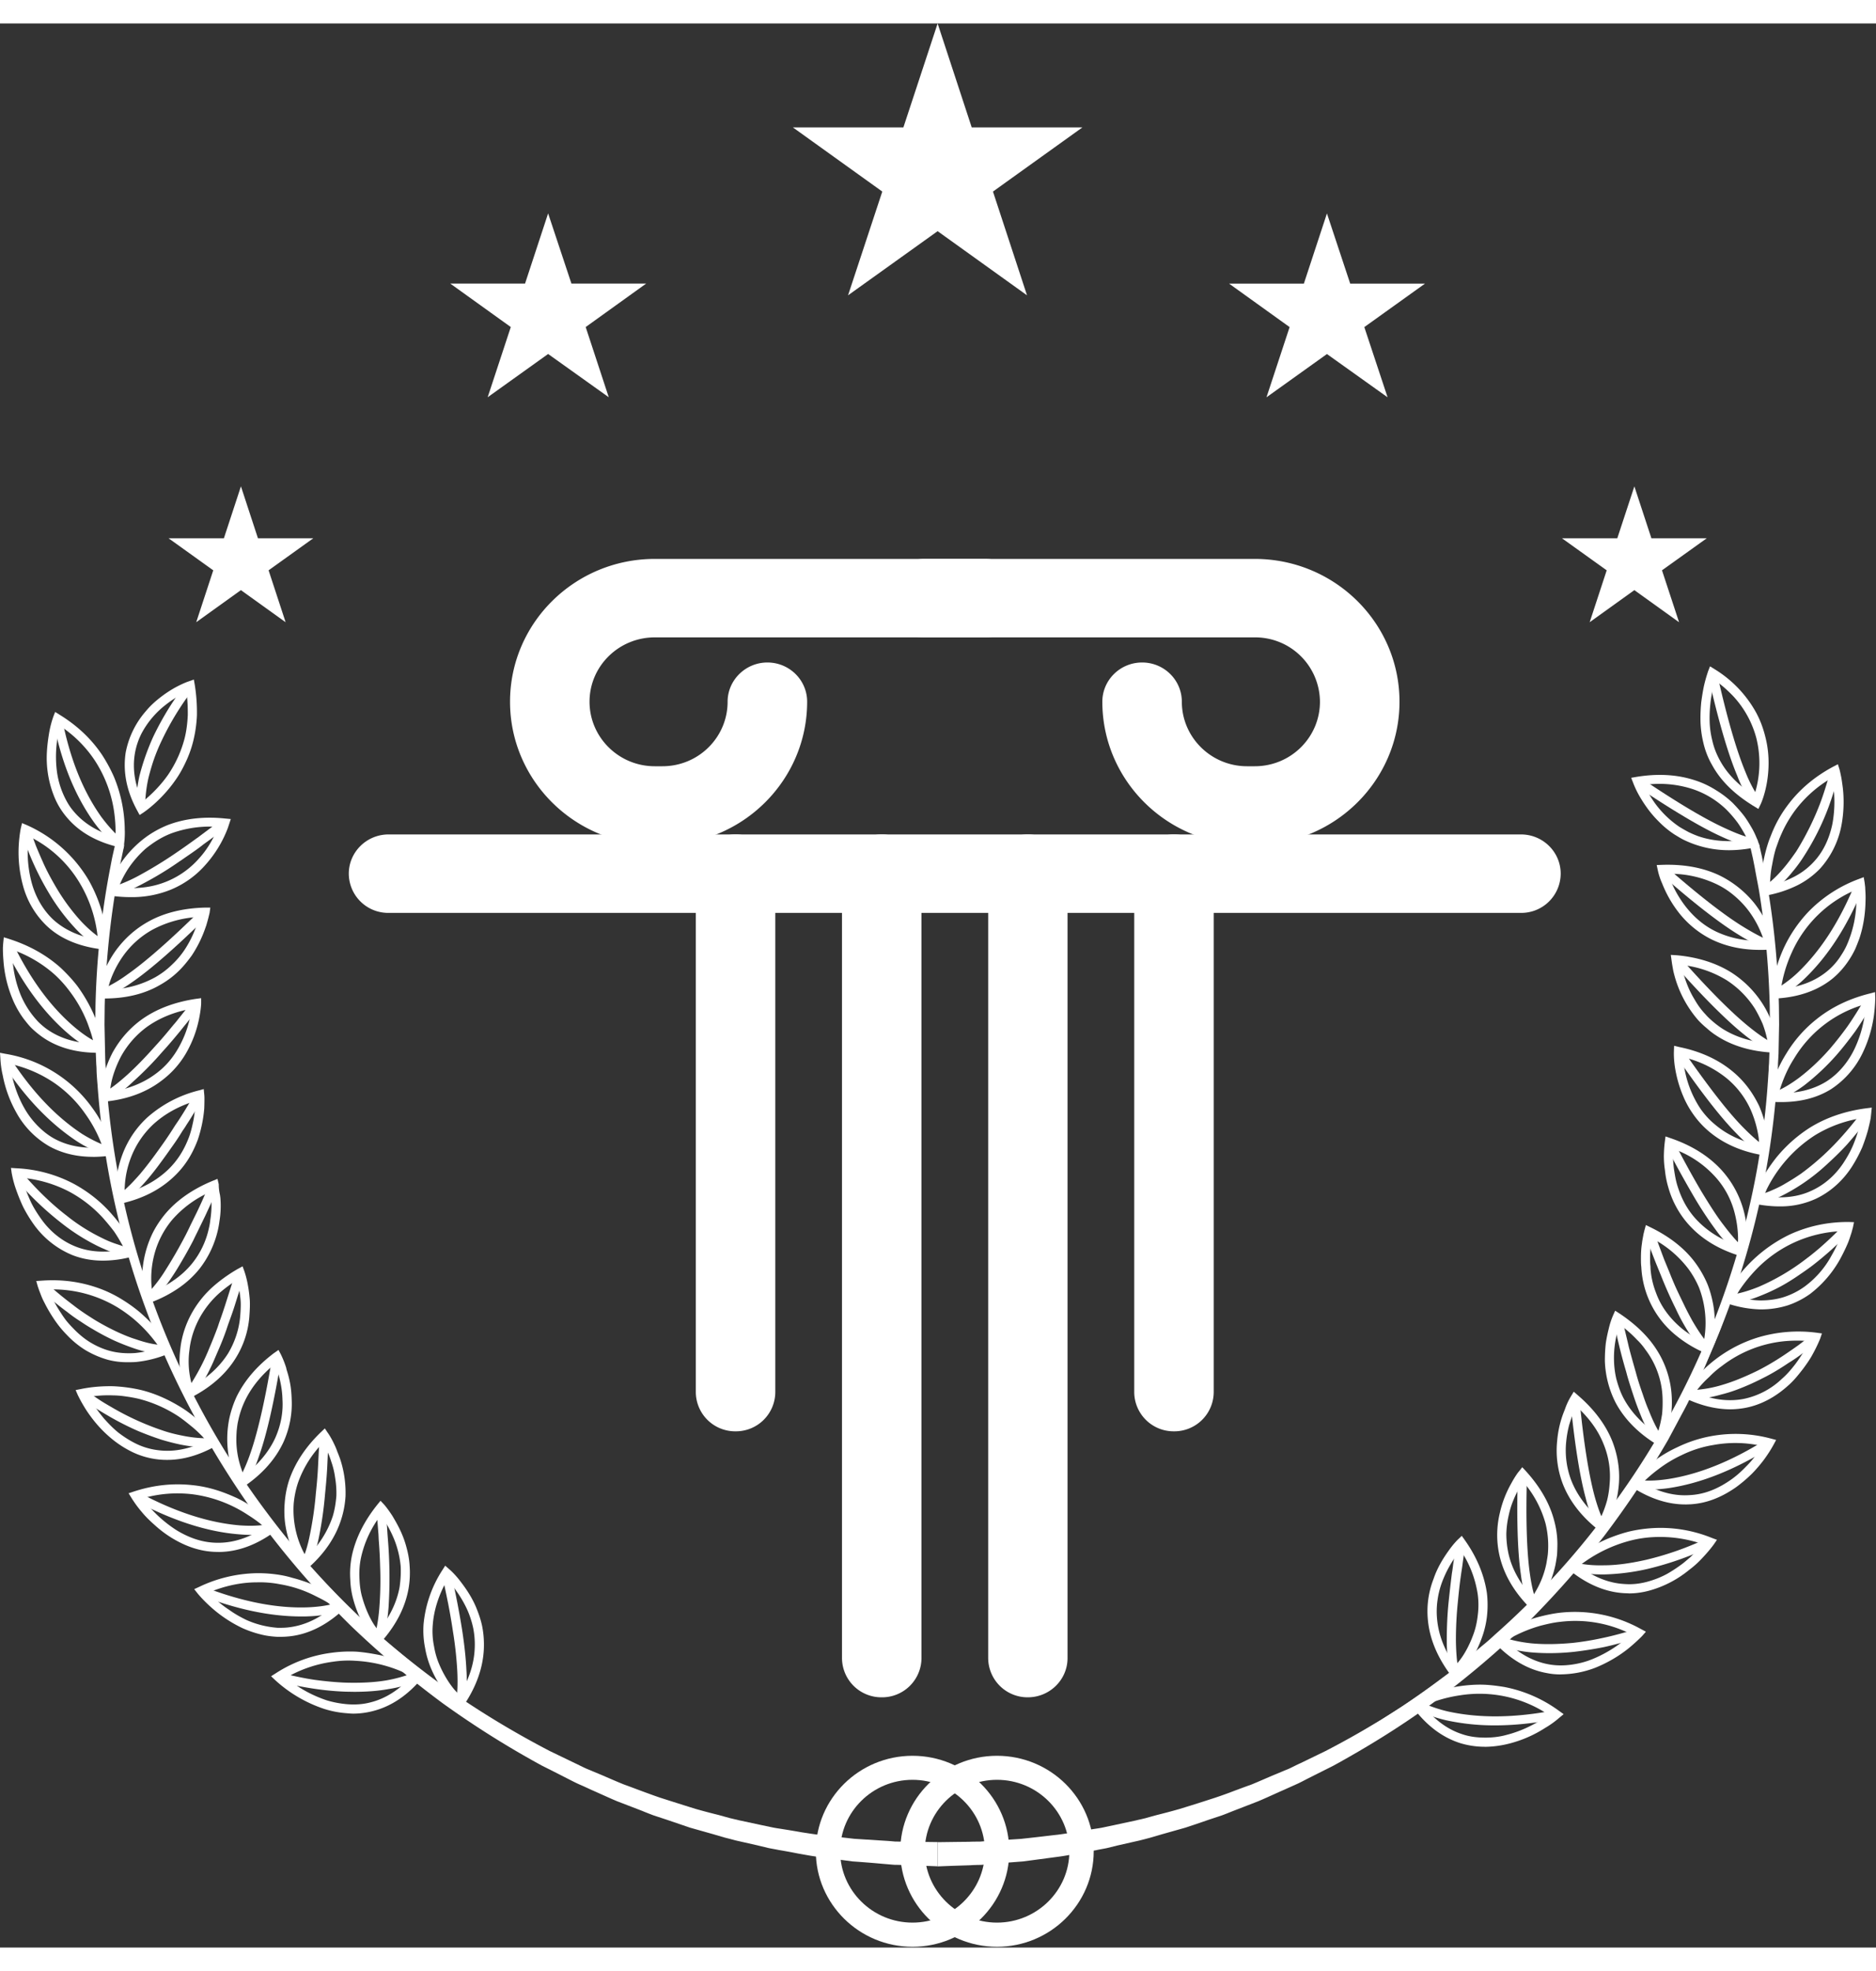 <svg xmlns="http://www.w3.org/2000/svg" width="40" height="42" viewBox="0 0 40 41"><rect x="0" y="0" width="40" height="41" fill="#333333" stroke="none"/><defs><clipPath id="a"><path d="M37.668 20.64h2.316V23h-2.316zm0 0"/></clipPath><clipPath id="b"><path d="M37.75 20.684h2.234v2.3H37.75zm0 0"/></clipPath><clipPath id="c"><path d="M17.36 36.879h4.175v4.105H17.36zm0 0"/></clipPath><clipPath id="d"><path d="M19.16 36.879h4.176v4.105H19.16zm0 0"/></clipPath></defs><path fill="#fff" d="M32.43 18.953H8.285a.84.84 0 0 1-.848-.836c0-.46.38-.836.848-.836H32.43c.468 0 .847.375.847.836a.84.84 0 0 1-.847.836"/><path fill="#fff" d="M15.684 30a.84.84 0 0 1-.848-.836V18.117c0-.46.379-.836.848-.836s.847.375.847.836v11.047a.84.84 0 0 1-.847.836m3.117 5.668a.84.84 0 0 1-.848-.836V18.117c0-.46.379-.836.848-.836s.847.375.847.836v16.715a.84.84 0 0 1-.847.836m3.113 0a.84.84 0 0 1-.844-.836V18.117c0-.46.38-.836.844-.836.469 0 .848.375.848.836v16.715c0 .461-.38.836-.848.836M25.031 30a.84.84 0 0 1-.847-.836V18.117c0-.46.378-.836.847-.836s.848.375.848.836v11.047a.84.84 0 0 1-.848.836"/><path fill="#fff" d="M26.754 17.5h-.164c-1.703 0-3.086-1.367-3.086-3.047 0-.46.379-.836.848-.836s.847.375.847.836c0 .758.625 1.375 1.39 1.375h.165c.77 0 1.39-.617 1.39-1.375a1.38 1.38 0 0 0-1.39-1.371h-7.047a.84.84 0 0 1-.844-.836c0-.46.38-.836.844-.836h7.047c1.703 0 3.086 1.363 3.086 3.043S28.457 17.5 26.754 17.5"/><path fill="#fff" d="M14.125 17.5h-.164c-1.703 0-3.086-1.367-3.086-3.047s1.383-3.043 3.086-3.043h7.047c.465 0 .847.375.847.836a.844.844 0 0 1-.847.836H13.96c-.766 0-1.39.613-1.39 1.371s.624 1.375 1.39 1.375h.164c.77 0 1.39-.617 1.39-1.375 0-.46.383-.836.848-.836.469 0 .848.375.848.836 0 1.68-1.383 3.047-3.086 3.047M19.992 0l.727 2.215h2.36l-1.907 1.367.726 2.211-1.906-1.367-1.91 1.367.73-2.211-1.906-1.367h2.356zm-8.305 4.047.497 1.496h1.593l-1.289.926.492 1.496-1.293-.922-1.289.922.493-1.496-1.29-.926h1.594zm-6.55 5.816L5.5 10.97h1.18l-.953.683.363 1.106-.953-.684-.953.684.363-1.106-.953-.683h1.18l.363-1.106m23.156-5.816-.492 1.496h-1.594l1.29.926-.493 1.496 1.289-.922 1.293.922-.496-1.496 1.293-.926h-1.594zm6.555 5.816-.364 1.106h-1.18l.954.683-.363 1.106.953-.684.953.684-.364-1.106.954-.683h-1.18zm2.988 12.098-.012.305c-.008.097-.011.222-.02.367-.003.07-.003.148-.011.23l-.023.262-.063.61c-.031.222-.07.46-.105.718-.016.129-.047.258-.075.39l-.082.419c-.027.14-.066.285-.101.433-.04.149-.074.301-.114.453a5 5 0 0 1-.066.235q-.036.117-.074.234-.069.239-.149.485c-.058.16-.117.328-.18.492q-.041.127-.09.254c-.03.082-.07.168-.1.25q-.108.258-.216.515-.118.258-.242.516-.062.131-.125.262-.066.13-.136.257l-.282.528a20 20 0 0 1-1.367 2.054 20 20 0 0 1-1.7 1.915 20 20 0 0 1-1.964 1.652c-.684.5-1.398.937-2.11 1.328l-.538.27c-.09.046-.176.093-.266.132q-.135.061-.27.121c-.18.079-.351.16-.53.235l-.524.203c-.09.035-.172.07-.262.102l-.258.085q-.257.09-.508.172l-.496.14-.242.071-.12.032q-.06.015-.118.03l-.469.106-.223.055c-.074.016-.148.027-.222.043l-.426.078c-.14.023-.273.05-.406.066q-.394.053-.735.098-.343.026-.628.05l-.27.024a4 4 0 0 0-.238.008l-.375.012-.313.012v-.516l.305-.004q.147-.002.363-.004c.074-.004.149-.004.235-.004.082-.008.168-.012.261-.02q.276-.016.61-.038.335-.036.718-.082c.13-.012.262-.036.395-.055q.206-.036.418-.07c.074-.012.144-.02.219-.036l.218-.046.457-.098c.04-.008.079-.02.118-.027q.059-.014.117-.028.116-.033.238-.066c.16-.04.32-.082.488-.13q.242-.074.496-.155l.254-.082q.129-.043.258-.09c.168-.063.344-.13.52-.192.172-.07.343-.148.523-.222.086-.035.176-.075.266-.11.086-.039.172-.086.261-.125l.532-.258a19 19 0 0 0 2.097-1.261c.68-.485 1.34-1.016 1.961-1.594.614-.578 1.184-1.2 1.715-1.852.516-.656.98-1.332 1.39-2.011q.148-.258.29-.516c.047-.082.097-.168.14-.254l.13-.258c.085-.171.171-.336.25-.507.074-.168.148-.34.222-.504l.11-.25.093-.246q.094-.25.188-.489l.156-.48.078-.23q.036-.12.066-.231l.125-.45c.04-.148.082-.288.11-.433q.047-.21.09-.41c.027-.137.062-.266.082-.39.039-.255.082-.493.117-.716l.074-.609q.016-.135.031-.258.011-.123.016-.234l.023-.363z"/><path fill="#fff" d="M30.352 35.852q.37.462.847.609c.145.047.301.066.473.066.16 0 .316-.02.45-.058.25-.063.51-.176.718-.309q.088-.058.18-.12a2.65 2.65 0 0 0-1.887-.415 3 3 0 0 0-.645.168q-.071.03-.136.059m1.312.87a1.8 1.8 0 0 1-.527-.077q-.581-.184-1.016-.77l-.062-.086.093-.055c.004 0 .102-.058.27-.12.133-.048.383-.137.683-.18a3 3 0 0 1 .457-.036c.16 0 .333.02.52.051a2.9 2.9 0 0 1 1.16.508l.098.07-.094.078a2 2 0 0 1-.3.215 2.6 2.6 0 0 1-.774.336 2.2 2.2 0 0 1-.5.067h-.008"/><path fill="#fff" d="M31.879 36.266a4.8 4.8 0 0 1-1.05-.11 3 3 0 0 1-.52-.172 1 1 0 0 1-.164-.086l.113-.16s.043.032.133.075c.136.058.297.113.48.156.676.148 1.43.14 2.293-.028l.04.188c-.474.09-.911.137-1.325.137m.226-1.801c.282.273.59.441.915.5.148.027.304.031.48.008.152-.02.305-.059.441-.114.243-.097.489-.242.672-.394q.084-.07.16-.145a2.64 2.64 0 0 0-1.5-.261c-.152.015-.293.05-.421.082a3 3 0 0 0-.747.324m1.172.715q-.152.001-.293-.028c-.398-.07-.77-.285-1.105-.636l-.07-.078.086-.067a3.1 3.1 0 0 1 .906-.414c.133-.035.285-.07.449-.09a2.9 2.9 0 0 1 1.734.344l.11.059-.082.093c-.004.004-.106.11-.274.25-.199.164-.46.32-.726.426a2.1 2.1 0 0 1-.735.14"/><path fill="#fff" d="M33.023 34.727q-.215-.001-.41-.02a3 3 0 0 1-.531-.105 1 1 0 0 1-.176-.07l.094-.169a1 1 0 0 0 .14.055q.211.066.493.098.395.04.906-.008a6 6 0 0 0 .621-.102c.207-.043.445-.105.746-.199l.063.184c-.309.093-.555.16-.77.207a8 8 0 0 1-.64.101 5 5 0 0 1-.536.028m.645-1.856c.316.238.645.367.973.383.156.012.312-.004.476-.047.145-.039.29-.094.426-.168q.175-.099.352-.234.073-.06.148-.125.135-.13.258-.278a2.8 2.8 0 0 0-1.04-.148 2.5 2.5 0 0 0-.48.07 3 3 0 0 0-1.113.547m1.062.582q-.05-.002-.101-.004c-.402-.023-.797-.191-1.176-.5l-.082-.066.078-.078c.004 0 .082-.078.23-.184.16-.11.364-.234.618-.34.164-.066.3-.11.433-.144a3 3 0 0 1 .52-.075 2.9 2.9 0 0 1 1.246.208l.113.042-.07.102c-.004.004-.086.121-.238.281a2 2 0 0 1-.285.258 2.3 2.3 0 0 1-.848.441q-.221.06-.438.06"/><path fill="#fff" d="M34.156 33.05q-.274-.002-.492-.038a1 1 0 0 1-.184-.047l.07-.18s.052.016.15.035q.216.042.503.035.376 0 .895-.117a6.5 6.5 0 0 0 1.32-.468l.082.175a6.8 6.8 0 0 1-1.36.485 4.7 4.7 0 0 1-.937.12zm.867-1.952q.518.298 1.012.261c.29-.015.574-.12.867-.324.106-.074.207-.16.32-.277a2 2 0 0 0 .231-.27q.063-.087.121-.175a2.6 2.6 0 0 0-1.05-.02 2.4 2.4 0 0 0-.669.215 2.7 2.7 0 0 0-.496.3 3 3 0 0 0-.336.29m.91.46c-.367 0-.742-.12-1.113-.355l-.09-.058.067-.082c0-.004.07-.09.203-.211.063-.055.14-.122.242-.2q.246-.187.528-.316a2.8 2.8 0 0 1 .719-.234 2.9 2.9 0 0 1 1.261.05l.121.032-.059.109c-.003.004-.07.133-.199.309a3 3 0 0 1-.25.293 3 3 0 0 1-.347.296c-.325.227-.641.344-.97.364q-.055.002-.112.004"/><path fill="#fff" d="M35.156 31.242q-.064.001-.12-.004a1 1 0 0 1-.188-.023l.047-.188s.05.012.152.02q.223.013.5-.027c.664-.098 1.379-.383 2.125-.856l.105.164q-1.157.729-2.203.883-.223.03-.418.031m.985-2.066q.551.227 1.039.133a1.67 1.67 0 0 0 .816-.43c.113-.098.203-.207.285-.313.078-.105.145-.207.196-.296.035-.063.066-.13.097-.192a3 3 0 0 0-.508 0 2.6 2.6 0 0 0-1.348.527 2 2 0 0 0-.277.239q-.11.099-.203.21a2 2 0 0 0-.097.122m.75.355q-.452-.002-.938-.226l-.098-.047.055-.09c.004-.004.063-.102.176-.234.07-.082.14-.157.219-.23a2.9 2.9 0 0 1 1.164-.7 3 3 0 0 1 1.258-.106l.12.016-.038.113c-.004.008-.055.141-.16.332-.055.102-.13.211-.212.32-.09.114-.183.235-.308.344-.281.254-.59.415-.914.477q-.16.03-.324.031"/><path fill="#fff" d="M36.066 29.316q-.076-.002-.082-.003l.024-.192s.05.004.152-.004a2.6 2.6 0 0 0 .492-.086 4 4 0 0 0 .375-.125 6 6 0 0 0 .465-.207c.16-.082.332-.18.543-.32q.142-.095.3-.207c.106-.078.212-.164.317-.25l.125.148q-.159.13-.324.254-.158.122-.312.215c-.215.145-.395.25-.563.332a5 5 0 0 1-.476.215 3 3 0 0 1-.399.129 2.7 2.7 0 0 1-.531.098q-.052.001-.106.003m.942-2.187c.183.05.36.078.523.082.184 0 .36-.023.524-.078a1.6 1.6 0 0 0 .425-.219 2 2 0 0 0 .57-.656 3 3 0 0 0 .16-.32 2 2 0 0 0 .071-.204 2.7 2.7 0 0 0-1.027.243 2.7 2.7 0 0 0-.746.511 3.3 3.3 0 0 0-.422.508c-.027.043-.05.086-.078.133m.554.273h-.035a2.4 2.4 0 0 1-.691-.125l-.106-.035.047-.097s.012-.028.04-.07c.019-.036.054-.102.105-.18a3.06 3.06 0 0 1 1.25-1.094c.39-.176.793-.262 1.238-.262l.121.004-.023.113-.028.102-.007.023c-.02.059-.043.14-.082.23a4 4 0 0 1-.168.34 2.4 2.4 0 0 1-.625.719 1.8 1.8 0 0 1-.48.246 1.9 1.9 0 0 1-.556.086"/><path fill="#fff" d="M36.867 27.281v-.191s.051 0 .153-.02q.211-.042.476-.148a4.7 4.7 0 0 0 1.031-.61c.075-.054.153-.12.258-.207a8 8 0 0 0 .555-.53l.144.128a7 7 0 0 1-.836.762 6 6 0 0 1-.253.18q-.241.168-.446.277a4 4 0 0 1-.379.176q-.282.117-.515.16c-.117.023-.18.023-.188.023m.738-2.293q.6.09 1.04-.125c.347-.164.562-.425.683-.617q.124-.194.195-.371a3 3 0 0 0 .164-.547 2.7 2.7 0 0 0-.988.363 2.9 2.9 0 0 0-1.031 1.156l-.008.02q-.03.07-.055.121m.34.219q-.234 0-.492-.047l-.105-.023.03-.102.028-.078c.02-.043.043-.098.078-.168l.008-.02c.086-.183.219-.394.375-.593a3 3 0 0 1 .727-.649c.347-.215.75-.351 1.195-.41l.121-.015-.012.12-.011.102c-.012.07-.035.164-.059.262a4 4 0 0 1-.121.36 3 3 0 0 1-.215.406c-.133.21-.375.5-.762.687a1.8 1.8 0 0 1-.785.168"/><path fill="#fff" d="m37.484 25.16-.023-.191.012.093-.012-.093s.05-.008.148-.04q.09-.027.192-.074c.082-.035.172-.078.261-.132a5 5 0 0 0 .336-.211 5.5 5.5 0 0 0 .84-.758 7 7 0 0 0 .485-.594l.16.11c-.176.242-.352.445-.496.613-.164.18-.328.332-.465.457a4.1 4.1 0 0 1-1.043.695 3 3 0 0 1-.211.078 1 1 0 0 1-.184.047"/><g clip-path="url(#a)"><path fill="#fff" d="M37.926 22.793q.597.013 1.02-.25c.316-.203.5-.492.597-.695a2.5 2.5 0 0 0 .219-.743c.011-.082.02-.156.023-.21a2.58 2.58 0 0 0-1.531 1.16c-.14.218-.223.425-.281.593zm.058.191q-.087.001-.187-.004l-.106-.007.016-.106c.004-.004.023-.113.082-.281.059-.172.148-.395.297-.633.172-.285.39-.531.64-.73q.48-.387 1.137-.551l.117-.031.004.125c0 .004 0 .148-.027.363a2.7 2.7 0 0 1-.238.8 1.9 1.9 0 0 1-.668.774c-.297.188-.656.281-1.067.281"/></g><g clip-path="url(#b)"><path fill="#fff" d="m37.828 22.977-.047-.188s.051-.012.14-.055c.138-.062.282-.152.43-.261.223-.168.446-.375.657-.614a7 7 0 0 0 .387-.492c.12-.172.25-.379.406-.648l.168.093c-.157.278-.29.489-.414.668-.133.18-.266.352-.403.508a5 5 0 0 1-.683.64 3 3 0 0 1-.465.282.7.7 0 0 1-.176.067"/></g><path fill="#fff" d="M39.574 18.46a2.6 2.6 0 0 0-1.371 1.34 2.9 2.9 0 0 0-.23.774c.394-.039.722-.164.976-.37a1.4 1.4 0 0 0 .313-.356q.066-.1.113-.203a2.4 2.4 0 0 0 .207-.969 1 1 0 0 0-.008-.215zm-1.812 2.321.004-.105a3.2 3.2 0 0 1 .258-.953 2.9 2.9 0 0 1 .542-.801 2.9 2.9 0 0 1 1.059-.688l.113-.043.02.118.012.101v.016c.003.062.011.148.007.254-.004.304-.05.574-.132.82a4 4 0 0 1-.09.227 2 2 0 0 1-.125.222q-.152.234-.356.403c-.312.253-.719.398-1.207.425z"/><path fill="#fff" d="m37.898 20.77-.074-.18c.004 0 .051-.02.137-.074a2.5 2.5 0 0 0 .39-.309c.493-.48.891-1.105 1.22-1.918l.179.07c-.336.836-.75 1.489-1.262 1.985a2.6 2.6 0 0 1-.425.336c-.102.062-.157.086-.165.09m1.164-4.696a2.6 2.6 0 0 0-.785.692 2.7 2.7 0 0 0-.25.41q-.046.098-.09.203l-.07.195c-.043.137-.066.27-.082.356q-.029.14-.039.289c-.004.047-.004.097-.008.148a2 2 0 0 0 .5-.176 1.5 1.5 0 0 0 .422-.312c.203-.211.34-.488.41-.82a2.6 2.6 0 0 0-.008-.984zm-1.511 2.528-.004-.11c0-.004-.008-.113.004-.289.008-.101.02-.207.039-.308.02-.09.047-.23.094-.38a2 2 0 0 1 .074-.206 2.6 2.6 0 0 1 .363-.656q.37-.495.961-.813l.105-.055.036.113c0 .004.011.04.023.102.02.086.031.176.043.262.02.152.043.465-.027.832a1.9 1.9 0 0 1-.457.918c-.137.14-.293.258-.477.351a2.5 2.5 0 0 1-.668.219z"/><path fill="#fff" d="m37.691 18.57-.093-.168.047.082-.047-.082s.043-.027.12-.09q.166-.134.348-.355c.09-.11.164-.215.235-.316a6 6 0 0 0 .504-1.012c.078-.207.152-.445.23-.727l.188.047c-.078.29-.157.535-.235.75a5.4 5.4 0 0 1-.523 1.043q-.105.168-.246.336a2.7 2.7 0 0 1-.375.383c-.094.074-.149.105-.153.11m-1.125-4.575c-.02.059-.03.117-.046.176-.016.094-.04.203-.051.32-.012.11-.02.235-.016.383q.006.207.059.414.047.21.164.422c.152.277.39.523.726.742a2.2 2.2 0 0 0 .047-1.223 2.1 2.1 0 0 0-.496-.898 3 3 0 0 0-.223-.21 3 3 0 0 0-.164-.126m.926 2.742-.094-.058c-.418-.254-.71-.543-.894-.88a1.7 1.7 0 0 1-.184-.468 2.2 2.2 0 0 1-.062-.45c-.004-.16.004-.296.015-.413q.025-.189.055-.336c.043-.195.09-.317.09-.324l.043-.11.102.063a2.5 2.5 0 0 1 .883.926c.077.144.14.3.19.496a2.2 2.2 0 0 1 .071.46c.027.579-.16.981-.168.997z"/><path fill="#fff" d="M37.375 16.66a1 1 0 0 1-.105-.156 3 3 0 0 1-.23-.477c-.2-.476-.411-1.203-.626-2.164l.191-.039c.211.946.418 1.664.614 2.133a3 3 0 0 0 .308.582zm-6.234 15.871q-.049.06-.09.117a2.4 2.4 0 0 0-.301.559 1.8 1.8 0 0 0-.098.383 1.7 1.7 0 0 0-.007.445c.035.324.164.649.382.961.032-.039.063-.074.094-.113.117-.149.223-.356.297-.563q.065-.177.09-.394c.02-.153.02-.301 0-.453a2.3 2.3 0 0 0-.367-.942m-.133 2.762-.067-.086c-.28-.371-.449-.758-.492-1.152a1.9 1.9 0 0 1 .117-.91c.09-.266.23-.473.325-.606.105-.148.191-.23.195-.234l.082-.078.066.093c.258.364.414.746.47 1.13a2.2 2.2 0 0 1 0 .5 2 2 0 0 1-.102.433c-.11.312-.25.52-.325.613-.105.14-.187.219-.191.223z"/><path fill="#fff" d="M30.926 35.18c0-.008-.02-.067-.04-.18a4 4 0 0 1-.038-.52c0-.3.011-.585.043-.878q.03-.288.066-.575a3 3 0 0 0 .027-.191c.024-.152.043-.313.075-.477l.191.032q-.04.245-.07.472c-.008.063-.02.13-.028.192-.027.18-.047.363-.066.566q-.045.427-.043.856c.004.234.02.398.035.492a1 1 0 0 0 .035.148zm1.547-4.11q-.04.064-.075.13c-.039.073-.086.16-.125.257a1.8 1.8 0 0 0-.105.336 2 2 0 0 0-.05.39 2 2 0 0 0 .05.442c.074.316.246.621.5.906.027-.043.055-.082.078-.125a1.9 1.9 0 0 0 .227-.594c.011-.07.023-.132.03-.195a2 2 0 0 0-.05-.656 2.3 2.3 0 0 0-.48-.89zm.215 2.758-.079-.078q-.492-.5-.632-1.082a2 2 0 0 1-.043-.25 2 2 0 0 1 .043-.668 2.3 2.3 0 0 1 .246-.64c.086-.16.16-.255.164-.255l.07-.09.078.083c.305.336.512.695.606 1.066.043.16.066.328.066.492q-.001.119-.008.23-.015.111-.035.216a2.4 2.4 0 0 1-.246.648c-.09.152-.16.238-.164.242z"/><path fill="#fff" d="M32.59 33.727c0-.008-.028-.063-.063-.176a3.6 3.6 0 0 1-.101-.512c-.07-.484-.09-1.219-.063-2.129l.196.008c-.028.898-.008 1.621.058 2.094.031.234.07.394.098.484q.048.146.05.145zm1.015-4.266q-.03.067-.054.133l-.02.05q-.036.1-.074.223a2.3 2.3 0 0 0-.062.348 1.8 1.8 0 0 0 .105.824c.117.305.324.586.613.836q.095-.193.153-.402.042-.171.054-.348a1.8 1.8 0 0 0-.125-.844q-.171-.44-.59-.82m.563 2.71-.086-.07c-.367-.288-.625-.624-.766-.996a2 2 0 0 1-.113-.914 2.2 2.2 0 0 1 .145-.613l.02-.05a1.4 1.4 0 0 1 .128-.274l.059-.098.086.074c.347.297.597.63.738.985.148.383.156.715.137.926a2.5 2.5 0 0 1-.063.379 2 2 0 0 1-.098.296c-.066.16-.128.258-.128.262z"/><path fill="#fff" d="M34.059 32.078c0-.004-.036-.055-.082-.164a3 3 0 0 1-.168-.496c-.13-.48-.243-1.207-.329-2.105l.196-.016c.082.887.195 1.601.32 2.07.063.23.121.383.16.469.04.094.067.137.07.137zm.472-4.355a1 1 0 0 0-.039.14 2.1 2.1 0 0 0-.078.633q.005.199.05.39c.044.16.09.29.157.415.156.289.399.547.715.758a1 1 0 0 0 .043-.141c.027-.09.043-.184.059-.277q.017-.158.011-.356a1.8 1.8 0 0 0-.367-1.027 1.3 1.3 0 0 0-.176-.207 2.6 2.6 0 0 0-.375-.328m.89 2.617-.089-.055c-.398-.242-.695-.543-.883-.894a2.1 2.1 0 0 1-.23-.89c0-.153.008-.274.02-.38.015-.098.034-.195.062-.305.039-.171.09-.277.09-.28l.047-.106.097.062c.195.13.371.274.516.426a2.2 2.2 0 0 1 .34.457c.156.281.242.594.254.902.007.141 0 .274-.016.387a2 2 0 0 1-.125.504c-.016.05-.031.078-.031.078z"/><path fill="#fff" d="M35.309 30.266c-.004-.008-.04-.051-.102-.153a3.3 3.3 0 0 1-.23-.472 6 6 0 0 1-.137-.368c-.05-.152-.102-.308-.145-.46l-.023-.086a11 11 0 0 1-.203-.79 6 6 0 0 1-.082-.343l.187-.043.082.34q.04.164.074.312c.043.168.09.332.13.473l.023.082c.043.16.094.312.144.453.051.156.094.266.133.355.086.22.164.364.215.45q.084.127.086.125zm-.086-4.38-.012.09-.008.06q-.022.14-.02.28c0 .055 0 .11.008.168 0 .063.008.125.016.184q.03.195.102.379.076.211.207.394.147.207.359.38.198.158.45.28a2.1 2.1 0 0 0-.098-1.163 2 2 0 0 0-.227-.399 2.3 2.3 0 0 0-.777-.652zm1.222 2.485-.097-.043a2.6 2.6 0 0 1-.598-.36 2 2 0 0 1-.754-1.469c-.008-.061-.008-.12-.008-.183 0-.101.004-.207.02-.308l.008-.063.027-.148.02-.082.03-.11.106.051c.414.203.739.461.961.77q.147.204.246.437c.055.137.094.282.121.426a2.1 2.1 0 0 1 .012.695c-.02.176-.059.286-.059.29z"/><path fill="#fff" d="M36.32 28.313c-.004-.008-.05-.047-.12-.141a4.2 4.2 0 0 1-.47-.785 9 9 0 0 1-.312-.7l-.113-.277a16 16 0 0 1-.153-.402 6 6 0 0 0-.09-.23l.184-.067q.045.118.09.23.077.211.148.399l.114.277c.035.09.07.172.105.254.074.168.149.317.203.43.055.117.114.226.176.34.113.195.211.336.273.414.06.078.098.117.098.117zm-.64-4.332c-.004.047-.004.098-.008.149q.001.14.02.281c.019.121.035.227.07.344.09.293.218.527.406.73.23.246.52.43.883.559q.007-.075.008-.145a2.3 2.3 0 0 0-.094-.628 1.8 1.8 0 0 0-.434-.739 2.2 2.2 0 0 0-.851-.55zm1.527 2.313-.105-.031c-.446-.137-.801-.348-1.079-.649a2 2 0 0 1-.449-.804 2 2 0 0 1-.074-.372 2 2 0 0 1-.023-.312c.003-.176.02-.29.02-.293l.015-.117.113.039q.646.222 1.05.644a2.1 2.1 0 0 1 .56 1.188q.018.156.019.312a1.5 1.5 0 0 1-.027.29z"/><path fill="#fff" d="M37.074 26.246c-.004-.004-.054-.039-.136-.121a3 3 0 0 1-.149-.16c-.066-.078-.133-.156-.191-.238a8 8 0 0 1-.485-.735 24 24 0 0 1-.605-1.101l.172-.09q.315.61.601 1.094c.2.328.344.55.473.714q.089.119.184.23c.042.052.09.102.136.15.07.073.114.1.114.1zm-1.187-4.219q.005.06.015.149a2.25 2.25 0 0 0 .36.957c.086.12.187.234.304.328.25.215.567.363.942.445q-.001-.073-.008-.148a2.3 2.3 0 0 0-.172-.61 1.86 1.86 0 0 0-.523-.68 2.3 2.3 0 0 0-.918-.44zm1.808 2.11-.105-.02c-.461-.078-.848-.25-1.153-.508a1.9 1.9 0 0 1-.335-.367 2 2 0 0 1-.211-.379 2.6 2.6 0 0 1-.184-.664c-.023-.176-.016-.293-.016-.3l.004-.114.114.027c.441.09.82.262 1.12.508.247.2.434.446.579.746.125.293.172.547.183.672.02.176.012.285.012.293z"/><path fill="#fff" d="M37.559 24.11c-.004-.005-.059-.036-.153-.106a4 4 0 0 1-.386-.356c-.336-.34-.766-.894-1.313-1.691l.16-.105c.535.773.969 1.335 1.293 1.664.176.18.297.28.367.336a1 1 0 0 0 .125.085l-.093.172m-1.707-4.047c.007.04.02.09.03.145.048.16.114.371.247.586q.105.186.234.32c.047.055.102.106.157.153a2 2 0 0 0 .183.14c.274.18.61.29.992.324a2.2 2.2 0 0 0-.113-.414 3 3 0 0 0-.16-.316 2 2 0 0 0-.602-.61 2.3 2.3 0 0 0-.968-.328m2.062 1.875-.11-.007c-.468-.024-.878-.145-1.21-.364a1.6 1.6 0 0 1-.203-.156 2 2 0 0 1-.176-.164 2.4 2.4 0 0 1-.52-.988c-.02-.07-.03-.145-.043-.215l-.011-.078-.016-.117.121.007c.45.04.848.165 1.176.372a2.2 2.2 0 0 1 .668.676 2.1 2.1 0 0 1 .266.64c.042.168.05.281.05.285z"/><path fill="#fff" d="M37.773 21.926c-.007-.004-.066-.028-.168-.086a4 4 0 0 1-.43-.305c-.378-.305-.89-.816-1.51-1.52l.148-.124c.613.695 1.113 1.195 1.488 1.496.183.148.32.238.406.289s.137.07.137.07l-.07.18M35.57 18.12c.012.04.032.086.051.137.066.176.18.379.316.555q.276.355.645.535c.3.144.645.215 1.027.199-.015-.047-.027-.09-.047-.137a2.1 2.1 0 0 0-.316-.55 2 2 0 0 0-.289-.29 1.7 1.7 0 0 0-.387-.242 2.3 2.3 0 0 0-1-.207m1.953 1.621q-.568 0-1.027-.222a2.05 2.05 0 0 1-.715-.59 2.5 2.5 0 0 1-.34-.602 1.4 1.4 0 0 1-.093-.281l-.024-.113.114-.004c.46-.016.87.058 1.218.222a2.2 2.2 0 0 1 .742.586c.137.172.25.367.348.602.063.168.082.277.082.281l.02.106-.106.007q-.112.01-.219.008"/><path fill="#fff" d="M37.71 19.73a1 1 0 0 1-.175-.062 4 4 0 0 1-.465-.25c-.422-.258-.992-.703-1.691-1.32l.129-.145c.683.602 1.258 1.05 1.668 1.3.219.134.36.204.437.24.094.038.145.054.145.054zm-2.656-3.503a3 3 0 0 0 .223.375 2.1 2.1 0 0 0 .535.52q.093.056.19.108.1.049.212.09c.312.106.664.133 1.047.07-.024-.042-.043-.085-.067-.128-.043-.075-.09-.157-.152-.242a2.5 2.5 0 0 0-.234-.27 1.9 1.9 0 0 0-.735-.441 2.3 2.3 0 0 0-1.02-.082zm1.812 1.39a2.2 2.2 0 0 1-.953-.215c-.074-.035-.14-.078-.21-.12a2 2 0 0 1-.337-.278 2.3 2.3 0 0 1-.25-.293 3 3 0 0 1-.168-.262 2 2 0 0 1-.125-.265l-.043-.11.117-.02q.677-.11 1.235.071.239.075.46.215c.141.086.259.18.356.273.09.094.176.188.254.293.067.094.117.18.164.262q.051.093.09.191a.4.4 0 0 1 .031.078l.032.102-.106.02a2.7 2.7 0 0 1-.547.058"/><path fill="#fff" d="M37.383 17.563q-.011.002-.18-.043a4 4 0 0 1-.496-.192c-.434-.195-1.055-.566-1.848-1.098l.114-.16c.78.528 1.39.89 1.816 1.082.219.102.375.157.469.184.097.027.148.035.148.035z"/><path fill="#fff" d="M29.14 36.547a.09.09 0 0 1-.081-.047.08.08 0 0 1-.012-.074.08.08 0 0 1 .043-.059l.215-.129.078-.047q.077-.045.172-.109l.34-.219c.207-.14.527-.36.89-.633q.13-.093.254-.199l.273-.215.286-.242q.137-.11.273-.238a17 17 0 0 0 2.387-2.594 17.3 17.3 0 0 0 2.031-3.472 17.3 17.3 0 0 0 1.172-3.84c.113-.633.191-1.25.23-1.836.008-.094.012-.188.02-.282q.001-.075.008-.152l.008-.215.011-.617-.004-.39c-.02-.833-.097-1.66-.23-2.47q-.023-.129-.05-.265l-.024-.129c-.016-.094-.035-.183-.055-.285l-.055-.242c-.008-.055.024-.106.078-.117a.1.1 0 0 1 .114.078l.054.238.059.297a13 13 0 0 1 .07.398c.137.813.215 1.653.235 2.493l.004.394-.012.625-.012.215c0 .055-.004.102-.004.156-.008.09-.011.188-.02.285a17.4 17.4 0 0 1-1.418 5.734 17.3 17.3 0 0 1-2.054 3.516 17.5 17.5 0 0 1-2.41 2.621c-.09.083-.188.165-.277.243l-.29.242-.273.219-.262.203a22 22 0 0 1-.898.636l-.34.22a5 5 0 0 1-.258.16l-.215.128a.1.1 0 0 1-.05.016M2.145 21.96l.023.305c.004.097.012.222.023.363q.005.111.016.234.013.123.031.258c.02.184.047.39.07.61l.122.714q.032.187.082.39.041.2.09.411c.027.145.07.285.109.434.039.144.082.297.121.449q.03.112.07.23l.078.23q.076.235.157.481c.062.16.125.32.187.489l.094.246.11.25c.07.164.144.336.222.504.078.171.164.336.25.507l.129.258c.043.086.094.172.14.254q.139.258.29.516c.41.68.87 1.355 1.39 2.011a19 19 0 0 0 1.711 1.852 19 19 0 0 0 1.965 1.594c.684.476 1.39.894 2.094 1.261l.535.258c.086.04.172.086.262.125l.265.11c.176.074.348.152.524.222.175.063.347.13.52.192q.126.047.253.09l.258.082q.251.08.496.156.247.07.488.129.119.033.239.066.058.014.117.028c.039.007.078.02.117.027l.457.098.219.046c.074.016.144.024.215.036q.217.034.418.07c.136.02.27.043.394.055l.719.082.613.039q.14.008.262.02.124 0 .23.003c.145 0 .27.004.367.004l.305.004v.516l-.312-.012-.375-.012a5 5 0 0 0-.239-.008l-.27-.023q-.286-.026-.628-.05-.34-.046-.738-.099c-.13-.015-.266-.043-.403-.066q-.209-.042-.425-.078c-.075-.016-.149-.027-.223-.043-.074-.02-.149-.035-.227-.055l-.465-.105-.12-.032-.118-.03-.242-.071-.496-.14-.508-.173-.262-.086a7 7 0 0 1-.257-.101l-.528-.203c-.176-.074-.351-.156-.531-.235-.086-.039-.176-.082-.266-.12-.09-.04-.18-.087-.27-.133q-.264-.135-.534-.27a20 20 0 0 1-2.114-1.328 20 20 0 0 1-1.96-1.652 19 19 0 0 1-1.7-1.915 19 19 0 0 1-1.367-2.054c-.098-.176-.187-.352-.281-.528a7 7 0 0 1-.137-.257c-.043-.086-.082-.176-.125-.262a31 31 0 0 1-.242-.516 28 28 0 0 1-.215-.515 7 7 0 0 1-.102-.25c-.03-.086-.062-.168-.093-.254-.059-.164-.117-.332-.176-.492-.055-.165-.102-.325-.152-.485l-.07-.234a5 5 0 0 1-.067-.235q-.06-.229-.113-.453a5 5 0 0 1-.102-.433q-.041-.216-.082-.418c-.027-.133-.059-.262-.074-.39l-.106-.72-.062-.609-.024-.262c-.007-.082-.007-.16-.011-.23q-.013-.22-.02-.367z"/><path fill="#fff" d="M9.535 33.164c-.18.32-.285.645-.308.965a1.6 1.6 0 0 0 .027.45c.023.14.062.273.113.39.086.203.207.402.328.543q.051.054.102.11.3-.494.324-.981a1.8 1.8 0 0 0-.031-.446 2 2 0 0 0-.121-.379 2.4 2.4 0 0 0-.434-.652m.3 2.75-.081-.07c-.004-.004-.09-.074-.207-.207a2.3 2.3 0 0 1-.36-.594 2 2 0 0 1-.124-.43 1.9 1.9 0 0 1-.032-.5 2.55 2.55 0 0 1 .399-1.152l.062-.098.086.075c.004.003.094.078.207.218.113.145.258.34.363.586.051.125.102.262.133.414q.047.235.035.492c-.02.395-.16.79-.418 1.176z"/><path fill="#fff" d="m9.91 35.797-.187-.05.093.023-.093-.024s.011-.05.023-.152c.008-.094.016-.258.004-.489a8 8 0 0 0-.094-.851 13 13 0 0 0-.097-.566c-.036-.176-.082-.41-.141-.657l.191-.043a18 18 0 0 1 .243 1.235q.076.493.093.87a3 3 0 0 1-.008.52c-.011.117-.027.176-.027.184m-1.789-4.012a2.3 2.3 0 0 0-.426.918q-.044.216-.03.45.01.228.062.398c.062.219.156.43.257.582l.086.12q.362-.45.45-.933.034-.234.023-.445a2 2 0 0 0-.074-.387c-.074-.258-.2-.468-.266-.582l-.082-.12zm-.047 2.766L8 34.469a1.7 1.7 0 0 1-.176-.23 2.3 2.3 0 0 1-.285-.634 1.8 1.8 0 0 1-.07-.44c-.012-.177 0-.34.031-.5.078-.38.262-.747.543-1.099l.07-.086.078.082c.004.004.082.094.18.247.07.12.207.343.285.625.047.164.07.293.078.43a2 2 0 0 1-.023.488q-.104.587-.566 1.117z"/><path fill="#fff" d="m8.16 34.441-.18-.074s.02-.047.043-.144c.02-.094.051-.258.067-.489.02-.27.027-.558.015-.855a10 10 0 0 0-.03-.57l-.005-.11c-.015-.18-.027-.363-.047-.562l.196-.02c.02.2.031.387.043.57l.008.106a10 10 0 0 1 .015 1.457c-.02.242-.05.414-.07.516a1 1 0 0 1-.055.175m-1.27-4.199a2.3 2.3 0 0 0-.538.86 2 2 0 0 0-.09.441 2 2 0 0 0 .2 1.012q.034.064.07.129a2.1 2.1 0 0 0 .562-.871c.043-.141.066-.29.078-.438a2 2 0 0 0-.027-.39 1.7 1.7 0 0 0-.082-.34 2 2 0 0 0-.051-.145l-.055-.125a2 2 0 0 0-.066-.133zm-.394 2.738-.066-.09c0-.003-.067-.093-.145-.25a2.3 2.3 0 0 1-.203-.663 2 2 0 0 1-.012-.446q.018-.253.094-.488c.125-.367.352-.711.676-1.023l.086-.082.062.093c.004.004.074.102.149.266q.03.063.054.133c.02.047.04.101.059.152a2.3 2.3 0 0 1 .117.805 2 2 0 0 1-.09.484c-.117.375-.351.727-.699 1.035z"/><path fill="#fff" d="m6.598 32.883-.172-.094s.027-.047.058-.14c.036-.09.086-.247.13-.477.058-.29.097-.567.12-.844.016-.152.036-.351.047-.574l.016-.324q.011-.167.016-.344l.195.004a10 10 0 0 1-.016.351l-.015.325c-.012.226-.032.425-.047.578-.024.285-.063.57-.121.867a3 3 0 0 1-.141.504c-.04.11-.07.164-.07.168m-.735-4.32c-.289.234-.504.5-.64.785a1.9 1.9 0 0 0-.145.43c-.016.066-.023.136-.031.206a3 3 0 0 0-.008.196 1.9 1.9 0 0 0 .109.625q.023.071.051.136c.305-.23.531-.5.668-.796.149-.332.168-.625.156-.817a2 2 0 0 0-.039-.348 2 2 0 0 0-.062-.246l-.008-.035a2 2 0 0 0-.05-.137zm-.738 2.667-.05-.097a2 2 0 0 1-.114-.266 2.2 2.2 0 0 1-.074-1.129q.052-.245.156-.472.254-.522.8-.934l.095-.066.054.101c0 .004.055.106.11.278l.007.035c.024.078.051.164.07.265.024.114.036.242.04.375.015.301-.043.614-.172.903q-.252.546-.832.945z"/><path fill="#fff" d="m5.238 31.148-.156-.117s.031-.043.078-.133c.043-.085.113-.234.188-.457.156-.453.316-1.16.46-2.046l.192.03c-.145.895-.305 1.614-.469 2.079-.078.234-.148.39-.199.484-.05.102-.09.153-.094.16m-.176-4.378a3 3 0 0 0-.402.3 2 2 0 0 0-.336.399c-.199.312-.265.61-.285.8a1.8 1.8 0 0 0 .027.637l.032.14c.332-.19.59-.429.765-.706.145-.242.235-.516.258-.79.012-.152.016-.26.008-.35a3 3 0 0 0-.04-.286 2 2 0 0 0-.027-.144m-1.074 2.554-.039-.101c0-.004-.043-.11-.074-.282a2 2 0 0 1-.031-.691c.031-.305.14-.613.316-.887a2.2 2.2 0 0 1 .367-.433c.157-.14.34-.274.543-.39l.102-.056.039.106c0 .004.043.117.074.293q.025.129.04.305c.007.097.003.214-.009.375a1.95 1.95 0 0 1-.289.875c-.21.34-.527.62-.941.835z"/><path fill="#fff" d="m4.113 29.258-.144-.133c0-.004.039-.04.094-.125a4.6 4.6 0 0 0 .402-.777q.093-.218.176-.442l.039-.117q.072-.198.144-.426l.098-.308.105-.332.188.054q-.052.172-.106.336l-.097.309c-.047.152-.102.3-.149.43l-.039.117a6 6 0 0 1-.18.453c-.062.144-.109.258-.16.36a3.6 3.6 0 0 1-.257.452c-.067.098-.11.141-.114.149m.38-4.363a2.3 2.3 0 0 0-.821.597 1.9 1.9 0 0 0-.387.762 2 2 0 0 0-.055.637c.004.062.012.109.016.144q.259-.111.465-.258c.148-.101.277-.222.383-.351a1.8 1.8 0 0 0 .36-.754q.021-.088.03-.176.037-.23.02-.453L4.5 24.98a1 1 0 0 1-.008-.085zm-1.388 2.398-.027-.102s-.008-.027-.02-.078a2.26 2.26 0 0 1 .188-1.32c.074-.152.168-.293.274-.422q.37-.441 1.011-.707l.106-.043.027.113a1 1 0 0 0 .027.23l.008.063a2 2 0 0 1-.02.496 2 2 0 0 1-.034.192 2.1 2.1 0 0 1-.399.832 2.1 2.1 0 0 1-.422.39c-.18.125-.386.235-.617.32z"/><path fill="#fff" d="m3.234 27.242-.125-.152.063.078-.063-.078s.043-.031.11-.106a3 3 0 0 0 .297-.398 10 10 0 0 0 .429-.742q.061-.117.121-.246l.133-.27a9 9 0 0 0 .176-.387q.053-.11.105-.226l.176.078-.101.227q-.093.203-.18.39l-.133.274c-.039.082-.082.164-.12.246a9 9 0 0 1-.235.425c-.067.114-.133.227-.207.336-.133.204-.246.34-.317.418a1 1 0 0 1-.129.133m.93-4.281c-.355.11-.648.273-.89.492a1.9 1.9 0 0 0-.481.711 2 2 0 0 0-.133.621q-.005.07-.004.145c.371-.102.672-.266.922-.5.2-.192.344-.414.453-.703.043-.118.067-.23.09-.336q.042-.213.043-.43m-1.68 2.207-.011-.105s-.004-.028-.008-.079a1.3 1.3 0 0 1 0-.214 2.4 2.4 0 0 1 .148-.676 2.05 2.05 0 0 1 .528-.782 2.6 2.6 0 0 1 1.09-.574l.113-.031.011.117s.004.031.004.082q.001.078-.004.215a2.8 2.8 0 0 1-.14.672c-.121.32-.281.566-.504.777-.297.282-.664.47-1.121.575z"/><path fill="#fff" d="m2.621 25.133-.105-.164.054.082-.054-.082s.046-.028.12-.094c.051-.043.098-.09.15-.14q.099-.102.198-.215.122-.145.239-.301.14-.187.28-.387a8 8 0 0 0 .227-.344q.044-.064.09-.133.124-.191.254-.414.051-.076.102-.16l.164.102c-.031.055-.067.105-.098.16-.09.145-.172.285-.258.414q-.043.072-.09.137a5 5 0 0 1-.23.347q-.14.2-.285.395a6 6 0 0 1-.246.309 4 4 0 0 1-.367.375c-.086.078-.141.109-.145.113m1.461-4.137q-.546.1-.945.383a1.94 1.94 0 0 0-.563.644c-.101.196-.18.415-.21.598q-.014.074-.02.149c.379-.06.707-.188.969-.383.226-.164.402-.375.539-.645a2.2 2.2 0 0 0 .23-.746m-1.941 1.988v-.105c0-.004 0-.117.03-.29.02-.12.079-.366.227-.655q.237-.43.625-.711c.317-.227.707-.371 1.153-.438l.113-.015v.113c0 .004-.004.12-.039.297a2.4 2.4 0 0 1-.223.652 1.96 1.96 0 0 1-.597.707c-.317.238-.715.387-1.184.434z"/><path fill="#fff" d="m2.277 22.965-.082-.172c0-.004.047-.023.133-.082.078-.05.207-.148.387-.309q.272-.246.601-.617c.13-.14.254-.289.375-.437l.067-.078c.113-.145.234-.29.355-.45l.157.117q-.188.239-.364.454l-.062.078c-.125.152-.25.3-.383.445a7 7 0 0 1-.617.629 3 3 0 0 1-.406.328.8.8 0 0 1-.16.094m1.968-3.926a2.35 2.35 0 0 0-.984.266 1.9 1.9 0 0 0-.64.57c-.165.234-.25.457-.286.57q-.02.07-.04.14a2.1 2.1 0 0 0 1.013-.26q.199-.113.359-.27a1.8 1.8 0 0 0 .258-.301c.16-.238.242-.461.277-.57l.004-.012q.025-.075.04-.133zm-2.023 1.738H2.07l.012-.109c0-.004.016-.113.066-.281a2.4 2.4 0 0 1 .313-.621c.195-.27.434-.48.707-.63.336-.187.742-.284 1.2-.296h.116l-.015.113-.02.082q-.018.073-.054.195l-.004.008a2.6 2.6 0 0 1-.301.621 3 3 0 0 1-.133.172 1.9 1.9 0 0 1-.55.46c-.333.193-.731.286-1.184.286"/><path fill="#fff" d="m2.21 20.773-.062-.183a1 1 0 0 0 .141-.063 3 3 0 0 0 .426-.261c.387-.27.922-.739 1.586-1.395l.14.137c-.675.664-1.218 1.14-1.613 1.414a4 4 0 0 1-.45.277 1 1 0 0 1-.167.074m.316-2.359q.278.025.532-.004a1.85 1.85 0 0 0 1.188-.621c.167-.184.273-.375.35-.535a1 1 0 0 0 .06-.133 2.4 2.4 0 0 0-1.012.14c-.141.055-.27.126-.403.22-.054.039-.113.081-.164.128a2.2 2.2 0 0 0-.355.418 2.2 2.2 0 0 0-.196.387m.254.203q-.194 0-.394-.027l-.106-.016.024-.101c0-.004.027-.114.101-.278.047-.09.094-.183.149-.27a2.3 2.3 0 0 1 .574-.6 2.2 2.2 0 0 1 .445-.243c.364-.14.778-.187 1.227-.14l.12.011-.062.188a2.5 2.5 0 0 1-.465.773 2 2 0 0 1-.75.543 2.2 2.2 0 0 1-.863.16"/><path fill="#fff" d="m2.418 18.59-.04-.188.02.094-.02-.094s.056-.011.15-.047c.093-.035.253-.097.452-.207a9 9 0 0 0 .738-.45l.032-.022q.207-.14.438-.309l.023-.015c.156-.118.336-.25.52-.391l.12.152c-.183.14-.367.274-.527.39l-.02.017c-.152.117-.308.218-.44.312l-.036.023a7 7 0 0 1-.754.461c-.21.114-.379.184-.48.22a1 1 0 0 1-.176.054m1.559-4.344q-.084.035-.16.082a2 2 0 0 0-.27.18 1.9 1.9 0 0 0-.527.617 1.5 1.5 0 0 0-.145.438c-.055.335.004.68.168 1.019.121-.098.344-.293.539-.57a2.5 2.5 0 0 0 .352-.77c.039-.152.062-.324.07-.508 0-.078 0-.171-.008-.289a3 3 0 0 0-.02-.199zm-1 2.621-.051-.094q-.34-.622-.246-1.238a1.87 1.87 0 0 1 .438-.89c.1-.122.218-.22.308-.29.101-.078.203-.144.293-.195.176-.098.3-.14.304-.14l.11-.04.02.114a3.7 3.7 0 0 1 .046.648 2.8 2.8 0 0 1-.078.547 2.4 2.4 0 0 1-.164.457c-.07.149-.14.27-.215.375-.304.438-.66.676-.676.688z"/><path fill="#fff" d="M2.914 16.746c0-.008-.012-.066-.012-.183a3.4 3.4 0 0 1 .07-.524 5 5 0 0 1 .301-.852c.2-.414.43-.785.707-1.136l.153.117a6 6 0 0 0-.68 1.102 4 4 0 0 0-.183.445 5 5 0 0 0-.106.367 3 3 0 0 0-.066.484c0 .094.007.145.007.145l-.19.035M6.101 35.25c.054.043.113.09.171.129.188.14.442.27.7.355q.216.064.445.082c.172.012.328 0 .477-.039.32-.078.617-.265.882-.558q-.069-.036-.136-.067a2.9 2.9 0 0 0-1.059-.262 2.2 2.2 0 0 0-.484.02 2.7 2.7 0 0 0-.996.34m1.433.766q-.064-.001-.129-.008a2.1 2.1 0 0 1-.496-.094 2.9 2.9 0 0 1-1.039-.61l-.09-.085.106-.067a2.85 2.85 0 0 1 1.183-.433q.259-.036.524-.024c.172.012.332.04.453.063.27.05.48.137.672.219.164.074.258.136.261.136l.09.059-.066.082q-.47.564-1.063.71a1.7 1.7 0 0 1-.406.052"/><path fill="#fff" d="M7.535 35.55q-.093 0-.191-.003a6 6 0 0 1-.653-.063 8 8 0 0 1-.777-.156l.047-.187c.234.058.504.12.758.156.234.031.441.05.633.058q.522.016.898-.05a3 3 0 0 0 .488-.13c.094-.034.137-.062.137-.062l.105.164c-.007 0-.058.035-.171.078a2.5 2.5 0 0 1-.524.137q-.322.06-.75.059m-3.082-2.117a2.2 2.2 0 0 0 .434.371c.125.09.246.156.367.215a2 2 0 0 0 .668.167c.082 0 .164 0 .242-.011.328-.04.649-.188.945-.446a1 1 0 0 0-.125-.082c-.078-.05-.175-.097-.261-.14a2.6 2.6 0 0 0-.758-.25 2.2 2.2 0 0 0-.485-.04c-.343 0-.69.075-1.027.216m1.524.945h-.063a2 2 0 0 1-.266-.031 2.3 2.3 0 0 1-.476-.153 2.8 2.8 0 0 1-.7-.472c-.163-.149-.253-.262-.257-.266l-.074-.094.109-.05a2.96 2.96 0 0 1 1.23-.29q.263-.002.52.043a2 2 0 0 1 .23.055q.117.03.215.063.187.06.364.148c.09.047.195.102.277.152.152.09.238.164.238.168l.082.07-.078.071c-.355.332-.738.527-1.14.574q-.106.012-.211.012"/><path fill="#fff" d="M6.418 33.945c-.656 0-1.383-.152-2.16-.457l.07-.18c.82.32 1.578.47 2.25.442q.283-.013.5-.066c.094-.028.14-.047.145-.047l.082.175c-.008 0-.067.028-.18.06a3 3 0 0 1-.535.07c-.059.003-.113.003-.172.003m-1.77-1.57h.008c.328 0 .66-.11.985-.324a1 1 0 0 0-.114-.102 3 3 0 0 0-.242-.168 2.8 2.8 0 0 0-1.191-.441c-.356-.04-.7-.012-1.051.086q.064.088.133.172a2.7 2.7 0 0 0 .586.508c.3.183.59.269.883.269zm.008.195h-.011c-.329 0-.653-.097-.985-.3a2.4 2.4 0 0 1-.363-.274c-.125-.11-.211-.2-.274-.277a2.5 2.5 0 0 1-.218-.297l-.063-.102.117-.039c.422-.136.832-.18 1.254-.133.41.043.73.18.938.274q.18.087.344.2c.09.054.171.112.253.179.141.11.215.195.22.199l.07.078-.086.063c-.391.285-.793.43-1.196.43"/><path fill="#fff" d="M5.348 32.207a3 3 0 0 1-.25-.012c-.696-.054-1.453-.304-2.258-.738l.094-.168c.78.422 1.511.66 2.18.715q.281.02.5-.008c.1-.012.148-.027.152-.027l.058.183a.7.7 0 0 1-.183.035q-.141.019-.293.02m-3.45-2.941q.049.095.11.183c.062.094.137.192.215.285.082.09.18.196.3.293q.193.148.391.243c.137.066.297.113.457.132q.493.065 1.027-.199c-.035-.039-.066-.078-.101-.113-.07-.07-.14-.137-.219-.2-.082-.066-.18-.148-.293-.222a2.8 2.8 0 0 0-.836-.363 3 3 0 0 0-.261-.047 2 2 0 0 0-.282-.024 2.5 2.5 0 0 0-.508.032m1.665 1.343a1.7 1.7 0 0 1-.734-.164 2.2 2.2 0 0 1-.427-.27 2.6 2.6 0 0 1-.328-.316 3 3 0 0 1-.23-.304c-.121-.188-.18-.32-.184-.325l-.047-.109.117-.023c.23-.047.461-.063.68-.059a3.3 3.3 0 0 1 .586.078c.305.074.598.203.895.39.125.079.226.165.316.235a3 3 0 0 1 .371.371l.117.149-.101.054q-.528.294-1.032.293"/><path fill="#fff" d="M4.383 30.34h-.008q-.241 0-.535-.059a5 5 0 0 1-.406-.105 7 7 0 0 1-.493-.184 6 6 0 0 1-.582-.293 9 9 0 0 1-.324-.195 5 5 0 0 1-.34-.234l.114-.157q.162.119.332.23c.093.06.195.118.316.188a5.8 5.8 0 0 0 1.04.461q.175.058.382.098c.183.039.351.055.5.058.098 0 .148-.011.148-.011l.04.191c-.008 0-.067.012-.184.012m-3.348-3.363a2.7 2.7 0 0 0 .266.504q.059.093.117.167.07.084.145.16.17.177.351.29c.14.086.29.152.441.191.165.043.344.055.524.043.164-.016.34-.055.516-.117a1 1 0 0 0-.086-.125 3 3 0 0 0-.454-.48 3 3 0 0 0-.347-.25 2.67 2.67 0 0 0-1.473-.383m1.703 1.55a1.6 1.6 0 0 1-.433-.05 2 2 0 0 1-.496-.215 2 2 0 0 1-.387-.32 2.3 2.3 0 0 1-.285-.356 3 3 0 0 1-.192-.332c-.047-.086-.074-.164-.097-.223l-.008-.02-.035-.1-.032-.114.122-.008c.44-.031.851.027 1.25.176q.247.094.464.23.2.123.375.27c.192.168.364.348.485.512.101.14.156.234.156.238l.055.098-.102.039a2.4 2.4 0 0 1-.683.171 2 2 0 0 1-.157.004"/><path fill="#fff" d="M3.52 28.36c-.028 0-.083 0-.16-.012a2.4 2.4 0 0 1-.528-.125 5 5 0 0 1-.387-.153 5 5 0 0 1-.465-.246 4 4 0 0 1-.261-.164 3 3 0 0 1-.282-.2 6 6 0 0 1-.605-.507l.137-.137c.172.164.367.325.59.493.109.086.191.14.265.191.086.055.168.11.254.16.168.098.313.172.45.235.12.054.242.105.37.144q.272.095.485.117c.101.016.152.012.152.012l.012.191H3.52M.469 24.598c.015.054.035.125.062.203q.06.168.137.332.082.165.223.36c.132.183.367.429.722.57.301.12.653.14 1.043.058a3 3 0 0 0-.074-.137 3 3 0 0 0-.152-.246 5 5 0 0 0-.235-.285 2.7 2.7 0 0 0-.715-.558 2.7 2.7 0 0 0-1.011-.297m1.726 1.765q-.351 0-.656-.12a1.9 1.9 0 0 1-.809-.638 3 3 0 0 1-.238-.39 4 4 0 0 1-.144-.352c-.075-.207-.094-.351-.098-.36l-.016-.116.121.008a2.9 2.9 0 0 1 1.22.332c.288.156.554.363.765.597a4 4 0 0 1 .25.305q.086.128.168.262c.043.082.074.14.094.187l.035.074.039.098-.106.027a2.4 2.4 0 0 1-.625.086"/><path fill="#fff" d="M2.79 26.281c-.009 0-.071-.004-.188-.031a5 5 0 0 1-.215-.066q-.148-.058-.29-.125a4.4 4.4 0 0 1-.796-.504A6.5 6.5 0 0 1 .273 24.55l.149-.121c.324.386.66.715 1 .976q.351.282.762.48c.086.044.18.083.27.114.07.023.136.047.198.063.098.023.149.027.149.027zM.215 22.17c.008.056.015.126.035.212.043.238.14.504.266.726.07.125.16.25.27.364.112.117.237.218.374.293q.434.235 1.031.183c-.02-.047-.035-.094-.054-.14a2.8 2.8 0 0 0-.32-.575 2.6 2.6 0 0 0-.641-.644 2.7 2.7 0 0 0-.961-.418zm1.765 1.981q-.514-.001-.917-.218a1.86 1.86 0 0 1-.72-.735 2.6 2.6 0 0 1-.284-.781 2 2 0 0 1-.051-.363L0 21.934l.121.023a2.84 2.84 0 0 1 1.856 1.164c.132.18.242.383.34.613.07.164.093.27.097.274l.023.105-.105.016a3 3 0 0 1-.352.023"/><path fill="#fff" d="M2.3 24.125a1 1 0 0 1-.179-.055 3 3 0 0 1-.48-.25c-.602-.398-1.133-.96-1.621-1.718L.188 22c.472.734.98 1.277 1.558 1.66q.228.142.445.23c.094.036.145.047.145.047zm-2.043-4.39c.004.07.004.14.012.21a2.4 2.4 0 0 0 .171.754 1.9 1.9 0 0 0 .375.574q.084.084.184.157c.27.191.605.297 1 .308a2 2 0 0 0-.035-.144c-.02-.074-.05-.16-.094-.282a2.8 2.8 0 0 0-.383-.687 2.5 2.5 0 0 0-.324-.36 2.7 2.7 0 0 0-.906-.53m1.832 2.199c-.477 0-.883-.118-1.203-.348a2 2 0 0 1-.211-.176c-.063-.062-.117-.133-.172-.203a2 2 0 0 1-.242-.434 2.6 2.6 0 0 1-.188-.812 3 3 0 0 1-.011-.266c.003-.062.007-.101.007-.105l.012-.117.113.035q.645.207 1.102.617.206.195.351.383a3.3 3.3 0 0 1 .407.738c.047.125.078.219.097.297.047.168.059.277.063.285l.008.106z"/><path fill="#fff" d="M2.086 21.93c-.008-.004-.066-.024-.172-.078a3 3 0 0 1-.441-.309c-.543-.461-1-1.082-1.395-1.898l.176-.086c.383.796.824 1.398 1.344 1.836q.215.18.41.285c.09.05.137.066.137.066zM.614 17.32a2.5 2.5 0 0 0 .059.98c.058.22.187.536.46.794q.366.334.954.43-.005-.065-.016-.153a2.8 2.8 0 0 0-.351-1.02A2.57 2.57 0 0 0 .614 17.32m1.676 2.422-.11-.012c-.488-.058-.886-.222-1.179-.496a1.85 1.85 0 0 1-.516-.882 2.7 2.7 0 0 1-.086-.829c.012-.222.043-.363.043-.367l.028-.117.11.047a2.9 2.9 0 0 1 1.312 1.172 3.1 3.1 0 0 1 .398 1.375z"/><path fill="#fff" d="M2.148 19.719a1 1 0 0 1-.16-.098 2.6 2.6 0 0 1-.402-.36 4.4 4.4 0 0 1-.555-.75 6 6 0 0 1-.445-.917 8 8 0 0 1-.14-.387l.187-.062c.039.128.086.253.133.378q.068.166.144.336c.082.188.18.368.29.555.155.262.327.496.53.719.122.129.243.238.375.332a.6.6 0 0 0 .13.082zm-.867-4.75a2.5 2.5 0 0 0-.066.98 1.8 1.8 0 0 0 .219.645q.059.105.14.199c.211.25.508.434.89.543v-.152a3 3 0 0 0-.019-.293 2.7 2.7 0 0 0-.422-1.184 2.6 2.6 0 0 0-.742-.738m1.356 2.61-.11-.028q-.716-.171-1.105-.637a1.6 1.6 0 0 1-.273-.457A2.2 2.2 0 0 1 1 15.523c.008-.148.027-.28.043-.378.035-.22.09-.356.09-.364l.043-.11.101.063q.57.352.91.868.142.223.243.453a3 3 0 0 1 .23 1.129c.004.066 0 .136-.004.207l-.02.187"/><path fill="#fff" d="M2.5 17.54a1 1 0 0 1-.148-.118A3 3 0 0 1 2 17.016c-.414-.582-.7-1.297-.871-2.184l.191-.035c.168.86.442 1.55.84 2.11q.166.222.324.374c.075.067.118.094.118.094l-.102.164"/><path fill="#fff" d="M10.832 36.563a.1.1 0 0 1-.05-.016l-.216-.129q-.035-.023-.078-.047c-.05-.031-.113-.066-.18-.113l-.335-.219c-.215-.14-.536-.36-.903-.64-.09-.063-.18-.137-.261-.2l-.274-.219-.285-.242a17.5 17.5 0 0 1-2.7-2.867A18 18 0 0 1 4.439 30.2a17.4 17.4 0 0 1-2.36-7.59q-.013-.145-.02-.285 0-.075-.007-.152l-.012-.305-.008-.535.004-.398a17.6 17.6 0 0 1 .305-2.895c.02-.098.035-.191.058-.297l.055-.242c.008-.05.063-.082.113-.074a.096.096 0 0 1 .075.117l-.051.242c-.024.102-.04.192-.059.285a1 1 0 0 1-.023.133 18 18 0 0 0-.277 2.734l-.004.395.015.711.004.117q.007.075.008.156c.004.09.012.184.016.278a17.3 17.3 0 0 0 3.437 9.16c.695.93 1.496 1.8 2.39 2.598.09.086.188.164.278.242l.285.238.27.215c.082.062.172.137.258.2.363.276.683.491.89.632l.34.219q.094.064.172.109c.031.016.055.031.082.047l.21.129c.048.027.063.09.032.133a.1.1 0 0 1-.082.047"/><g clip-path="url(#c)"><path fill="#fff" d="M19.457 37.426c-.852 0-1.543.683-1.543 1.523 0 .836.691 1.52 1.543 1.52.848 0 1.543-.684 1.543-1.52 0-.84-.695-1.523-1.543-1.523m0 3.558c-1.137 0-2.062-.914-2.062-2.035 0-1.125.925-2.035 2.062-2.035s2.063.91 2.063 2.035c0 1.121-.926 2.035-2.063 2.035"/></g><g clip-path="url(#d)"><path fill="#fff" d="M21.258 37.426c-.848 0-1.54.683-1.54 1.523 0 .836.692 1.52 1.54 1.52.851 0 1.543-.684 1.543-1.52 0-.84-.692-1.523-1.543-1.523m0 3.558c-1.137 0-2.063-.914-2.063-2.035 0-1.125.926-2.035 2.063-2.035s2.062.91 2.062 2.035c0 1.121-.925 2.035-2.062 2.035"/></g></svg>